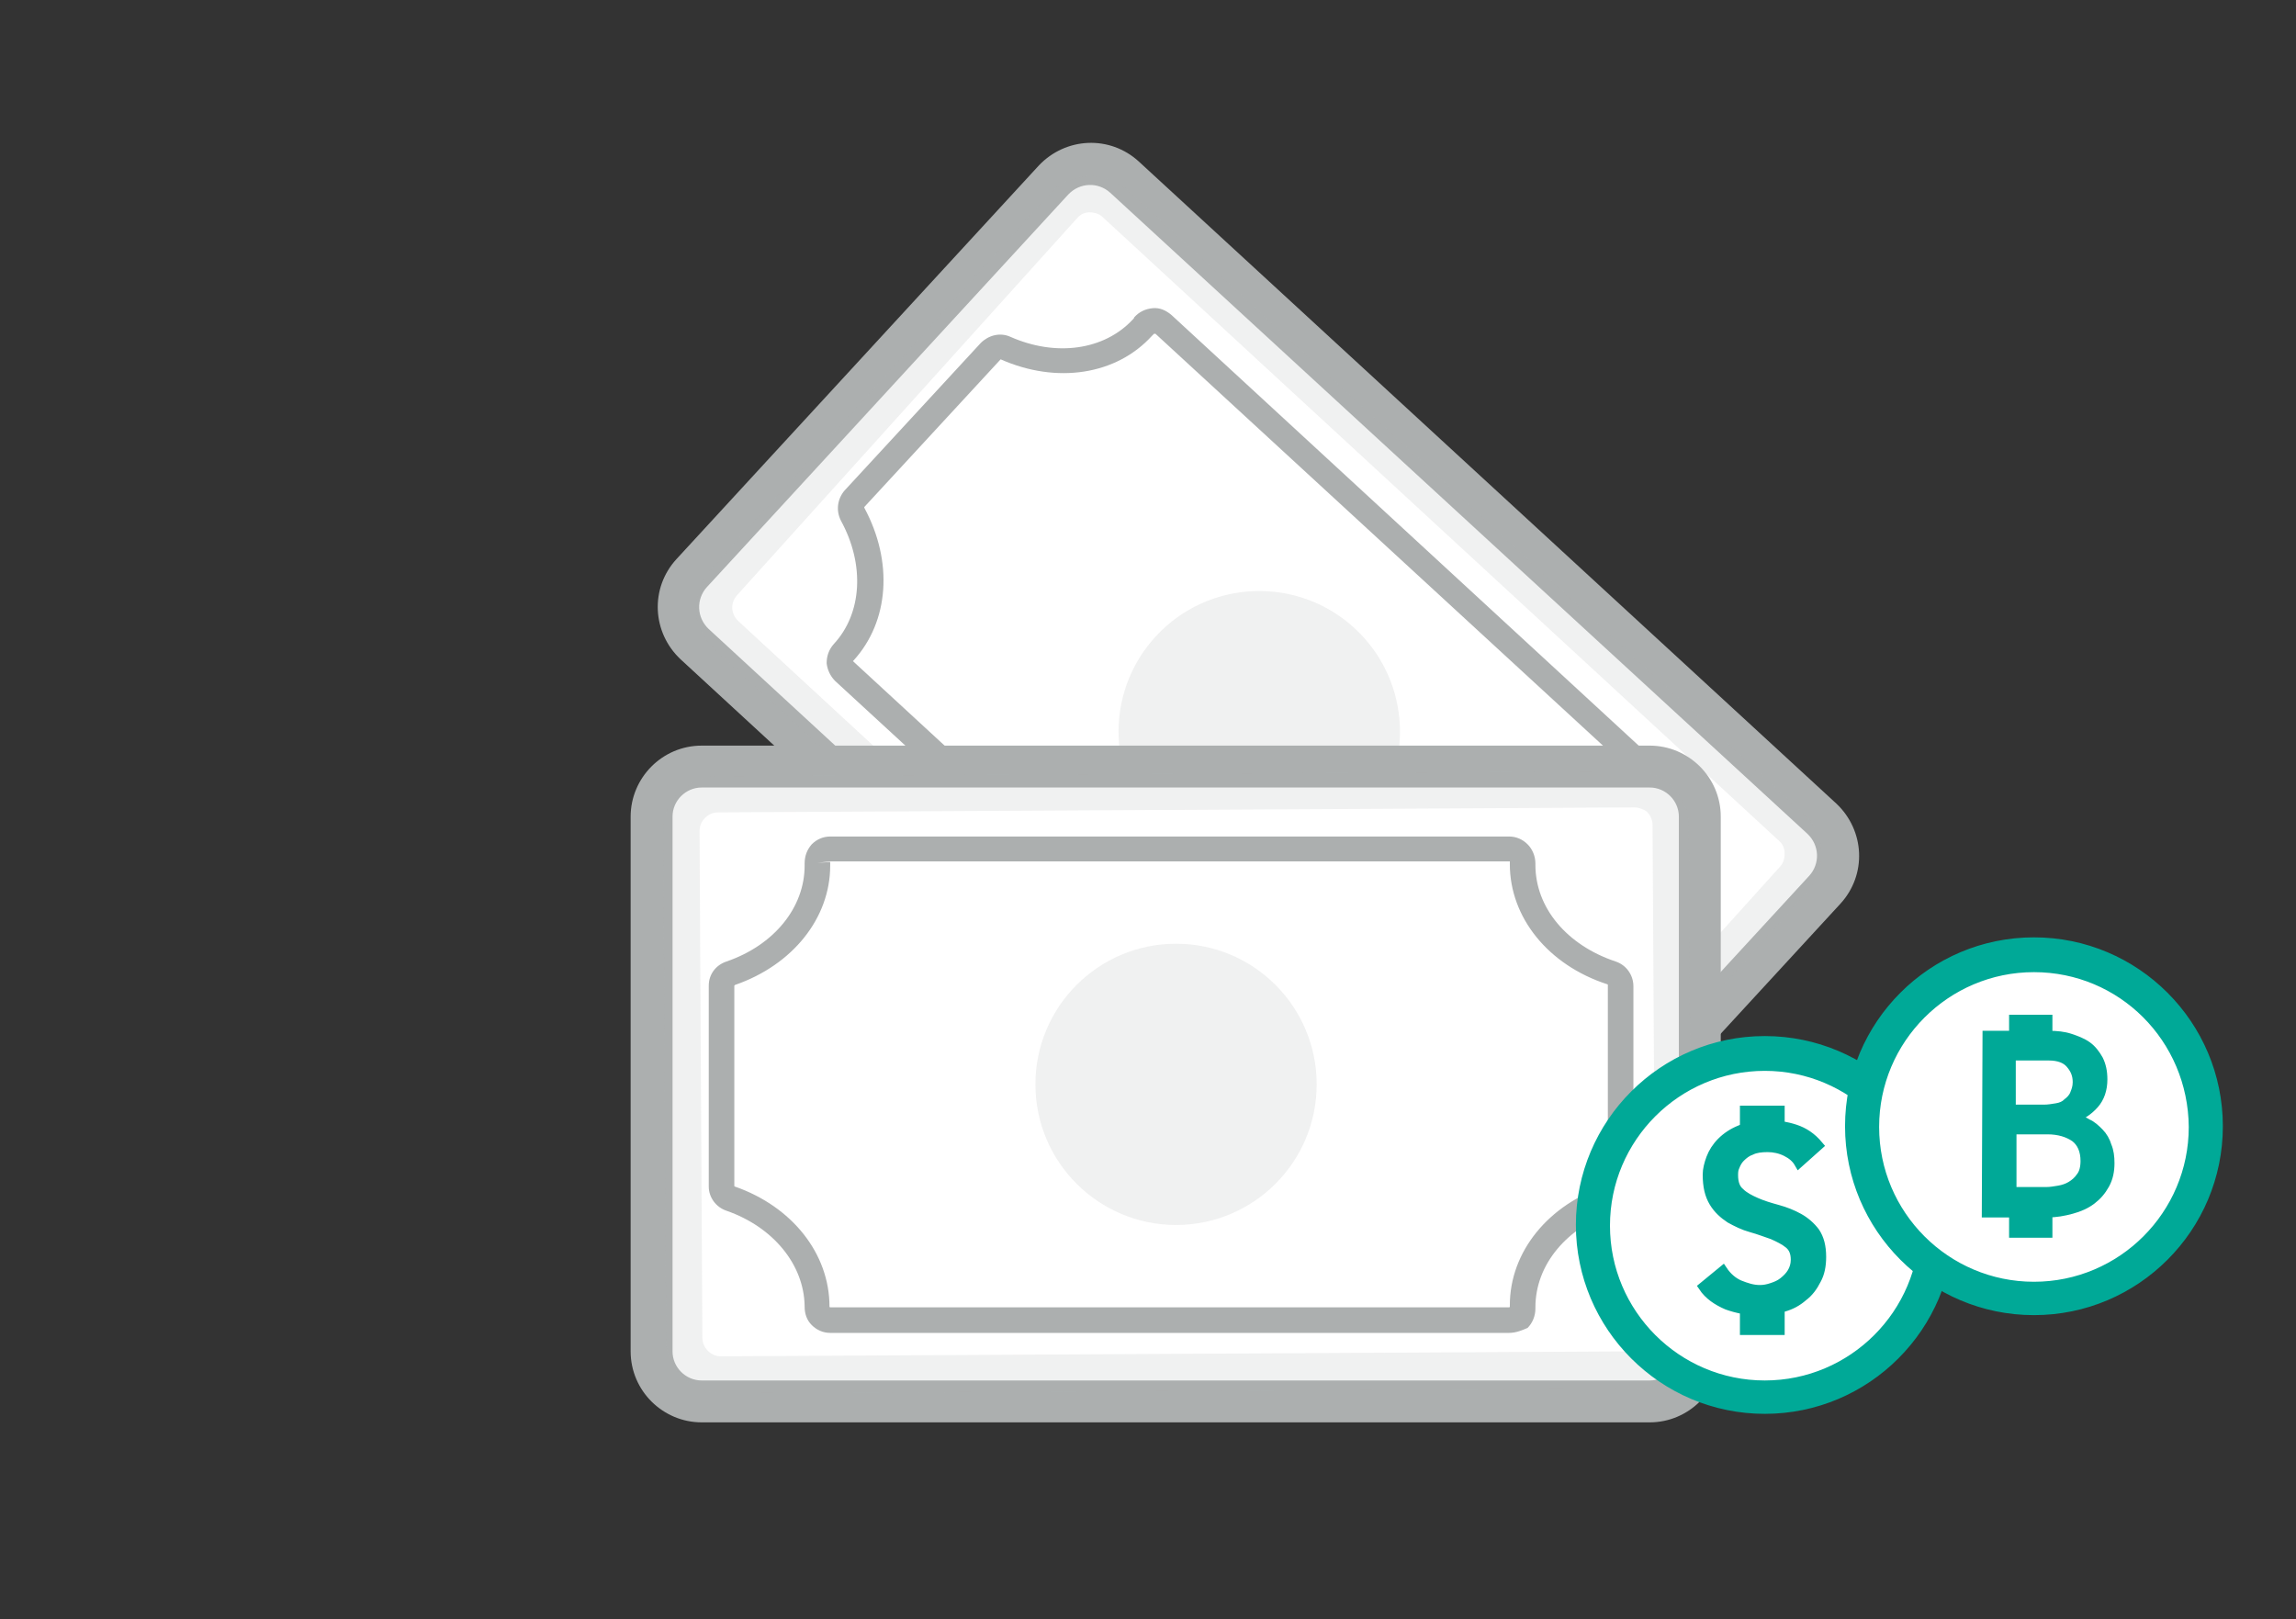 <?xml version="1.0" encoding="utf-8"?>
<!-- Generator: Adobe Illustrator 21.0.0, SVG Export Plug-In . SVG Version: 6.00 Build 0)  -->
<svg version="1.1" id="Layer_1" xmlns="http://www.w3.org/2000/svg" xmlns:xlink="http://www.w3.org/1999/xlink" x="0px" y="0px"
	 viewBox="0 0 323.3 228" style="enable-background:new 0 0 323.3 228;" xml:space="preserve">
<rect x="0" y="0" width="323.3" height="228" fill="#333333" stroke="none"/>
<style type="text/css">
	.st0{display:none;fill:none;stroke:#6C6D6D;stroke-miterlimit:10;}
	.st1{fill:#FFFFFF;}
	.st2{fill:#ACAFAF;stroke:#ACAFAF;stroke-width:2;stroke-miterlimit:10;}
	.st3{opacity:0.18;}
	.st4{fill:#ACAFAF;}
	.st5{fill:#00A997;stroke:#00A997;stroke-miterlimit:10;}
	.st6{fill:#00A997;stroke:#00A997;stroke-width:1.283;stroke-miterlimit:10;}
	.st7{fill:#00A997;}
</style>
<rect x="21.8" y="9.1" class="st0" width="302.5" height="210.6"/>
<rect x="89" y="9.1" class="st0" width="142" height="206.3"/>
<g id="XMLID_321_">
	<g id="XMLID_325_">
		<path id="XMLID_482_" class="st1" d="M195.3,180.5L98.4,91.3c-3.2-3-3.4-8-0.5-11.2l49.8-54c3-3.2,8-3.4,11.2-0.5l96.8,89.2
			c3.2,3,3.4,8,0.5,11.2l-49.8,54C203.5,183.3,198.5,183.5,195.3,180.5z"/>
		<path id="XMLID_486_" class="st2" d="M200.7,184.9c-2.2,0-4.4-0.8-6.1-2.4L96.5,92.1c-3.6-3.4-3.9-9-0.5-12.7L147,24
			c3.4-3.6,9-3.9,12.7-0.5l98.2,90.4c3.6,3.4,3.9,9,0.5,12.7l-51,55.4C205.5,184,203.1,184.9,200.7,184.9z M197.2,179.7
			c2.1,1.9,5.3,1.8,7.3-0.3l51-55.4c1.9-2.1,1.8-5.3-0.3-7.3L157,26.4c-2.1-1.9-5.3-1.8-7.3,0.3L98.8,82c-1.9,2.1-1.8,5.3,0.3,7.3
			L197.2,179.7z"/>
		<g id="XMLID_277_" class="st3">
			<path id="XMLID_448_" class="st4" d="M200.9,181.1c-1.9,0-3.8-0.7-5.2-2l-95.2-87.8c-3.1-2.9-3.4-7.8-0.5-11l47.8-53
				c1.4-1.5,3.3-2.4,5.4-2.5c2-0.1,4,0.6,5.6,2l95.2,87.8c1.5,1.4,2.4,3.3,2.5,5.4s-0.6,4.1-2,5.6l-47.8,53
				c-1.4,1.5-3.3,2.4-5.4,2.5C201.1,181.1,201,181.1,200.9,181.1z M199.1,175.3c0.5,0.5,1.2,0.7,1.9,0.7s1.3-0.3,1.8-0.9l47.8-53
				c0.5-0.5,0.7-1.2,0.7-1.9c0-0.7-0.3-1.4-0.8-1.8l-95.2-87.8c-0.5-0.5-1.2-0.7-1.9-0.7s-1.3,0.3-1.8,0.9l-47.8,53
				c-1,1.1-0.9,2.7,0.2,3.7L199.1,175.3z"/>
		</g>
	</g>
	<g id="XMLID_323_">
		<g id="XMLID_324_">
			<path id="XMLID_483_" class="st4" d="M190.4,161.6c-0.9,0-1.8-0.3-2.5-1l-70.3-64.7c-0.7-0.7-1.1-1.6-1.2-2.5c0-1,0.3-1.9,1-2.7
				c4-4.3,4.4-11.2,1-17.4c-0.7-1.4-0.5-3,0.5-4.2l19.2-20.8c1.1-1.1,2.7-1.5,4.1-0.9c6.5,2.9,13.3,1.9,17.3-2.4
				c0.1-0.1,0.2-0.2,0.2-0.3c0.7-0.8,1.6-1.2,2.6-1.3s1.9,0.3,2.7,1l70.3,64.8c0.7,0.7,1.1,1.6,1.2,2.6c0,1-0.3,1.9-1,2.7l-0.1,0.1
				c-4.1,4.4-4.4,11.3-0.9,17.6c0.8,1.4,0.6,3.1-0.5,4.2L215,157c-1.1,1.2-2.7,1.5-4.2,0.9c-6.6-3-13.5-2.1-17.5,2.3l-0.1,0.1
				c-0.7,0.7-1.6,1.2-2.6,1.2C190.5,161.6,190.5,161.6,190.4,161.6z M140.9,50.6L140.9,50.6l-19.2,20.8v0.1c4.1,7.6,3.5,16-1.5,21.5
				c-0.1,0.1-0.1,0.1-0.1,0.1l70.3,64.8c0.1,0,0.1,0,0.2,0l0.2-0.2c5.1-5.5,13.6-6.8,21.6-3.1h0.1l19-20.6v-0.1
				c-4.3-7.7-3.7-16.2,1.4-21.8l0.2-0.2v-0.1L162.7,47h-0.2c-0.1,0.1-0.2,0.2-0.3,0.3C157.2,52.8,148.8,54.1,140.9,50.6L140.9,50.6z
				"/>
		</g>
	</g>
	<g id="XMLID_322_" class="st3">
		
			<ellipse transform="matrix(0.678 -0.736 0.736 0.678 -18.707 163.561)" class="st4" cx="177.2" cy="103.1" rx="19.8" ry="19.8"/>
	</g>
</g>
<g id="XMLID_315_">
	<g id="XMLID_319_">
		<path id="XMLID_474_" class="st1" d="M231.4,197.4H99.7c-4.4,0-8-3.6-8-8v-73.5c0-4.4,3.6-8,8-8h131.7c4.4,0,8,3.6,8,8v73.5
			C239.3,193.8,235.8,197.4,231.4,197.4z"/>
		<path id="XMLID_478_" class="st2" d="M232.3,199.3H98.8c-4.9,0-9-4-9-9V115c0-4.9,4-9,9-9h133.5c4.9,0,9,4,9,9v75.3
			C241.3,195.3,237.2,199.3,232.3,199.3z M98.8,109.9c-2.8,0-5.1,2.3-5.1,5.1v75.3c0,2.8,2.3,5.1,5.1,5.1h133.5
			c2.8,0,5.1-2.3,5.1-5.1V115c0-2.8-2.3-5.1-5.1-5.1H98.8z"/>
	</g>
	<g id="XMLID_317_">
		<g id="XMLID_318_">
			<path id="XMLID_475_" class="st4" d="M212.5,187.7h-95.6c-1,0-1.9-0.4-2.6-1.1c-0.7-0.7-1-1.6-1-2.6v-0.1
				c-0.1-5.8-4.4-11.1-11-13.4c-1.5-0.5-2.5-1.9-2.5-3.4v-28.3c0-1.6,1-2.9,2.5-3.4c6.7-2.3,11-7.6,11-13.5c0-0.1,0-0.2,0-0.3
				c0-1,0.3-1.9,1-2.7c0.7-0.7,1.6-1.1,2.6-1.1h95.6c1,0,1.9,0.4,2.6,1.1c0.7,0.7,1.1,1.7,1.1,2.7v0.2c0,6,4.4,11.3,11.3,13.6
				c1.5,0.5,2.5,1.9,2.5,3.5V167c0,1.6-1,3-2.5,3.5c-6.9,2.3-11.3,7.6-11.3,13.6v0.2c0,1-0.4,2-1.1,2.7
				C214.4,187.3,213.5,187.7,212.5,187.7z M116.8,184c0,0.1,0.1,0.1,0.1,0.1h95.6c0.1,0,0.1-0.1,0.1-0.1v-0.2
				c0-7.5,5.4-14.2,13.7-16.9l0.1-0.1v-28.1c0,0,0-0.1-0.1-0.1c-8.3-2.7-13.7-9.4-13.7-16.9v-0.3v-0.1H117l-1.9,0.2l1.8-0.1
				c0,0.2,0,0.3,0,0.5c0,7.4-5.3,14-13.4,16.8l-0.1,0.1V167c0,0,0,0.1,0.1,0.1C111.5,169.9,116.8,176.5,116.8,184L116.8,184z"/>
		</g>
	</g>
	<g id="XMLID_316_" class="st3">
		<circle class="st4" cx="165.6" cy="152.7" r="19.8"/>
	</g>
	<g id="XMLID_1_" class="st3">
		<path id="XMLID_2_" class="st4" d="M101.5,196.2c-4.2,0-7.7-3.5-7.7-7.7l-0.4-71.4c0-4.3,3.4-7.8,7.7-7.8l129-0.7l0,0
			c2.1,0,4,0.8,5.4,2.3c1.5,1.5,2.3,3.4,2.3,5.5l0.4,71.4c0,2.1-0.8,4-2.2,5.5c-1.5,1.5-3.4,2.3-5.5,2.3L101.5,196.2L101.5,196.2z
			 M230.1,113.7L230.1,113.7l-129,0.7c-1.4,0-2.6,1.2-2.6,2.6l0.4,71.4c0,1.4,1.2,2.6,2.6,2.6l0,0l129-0.7c0.7,0,1.4-0.3,1.8-0.8
			s0.8-1.2,0.8-1.9l-0.4-71.4c0-0.7-0.3-1.4-0.8-1.9C231.5,114,230.8,113.7,230.1,113.7z"/>
	</g>
</g>
<g id="XMLID_300_">
	<g id="XMLID_307_">
		<g id="XMLID_313_">
			<circle id="XMLID_467_" class="st1" cx="248.5" cy="172.5" r="24.2"/>
			<path id="XMLID_470_" class="st5" d="M248.5,198.6c-14.4,0-26.1-11.7-26.1-26.1c0-14.4,11.7-26.1,26.1-26.1
				c14.4,0,26.1,11.7,26.1,26.1C274.6,186.9,262.9,198.6,248.5,198.6z M248.5,150.3c-12.3,0-22.3,10-22.3,22.3s10,22.3,22.3,22.3
				c12.3,0,22.3-10,22.3-22.3C270.7,160.2,260.7,150.3,248.5,150.3z"/>
		</g>
		<g id="XMLID_310_">
			<path id="XMLID_468_" class="st6" d="M242.6,178.9c0.6,0.9,1.4,1.6,2.3,2c1,0.4,1.9,0.7,2.9,0.7c0.6,0,1.1-0.1,1.7-0.3
				c0.6-0.2,1.1-0.4,1.6-0.8c0.5-0.4,0.9-0.8,1.2-1.3s0.5-1.1,0.5-1.8c0-1-0.3-1.7-0.9-2.2c-0.6-0.5-1.4-0.9-2.3-1.3
				c-0.9-0.3-1.9-0.7-3-1s-2.1-0.8-3-1.3c-0.9-0.6-1.7-1.3-2.3-2.3s-0.9-2.2-0.9-3.9c0-0.7,0.2-1.5,0.5-2.3s0.8-1.6,1.5-2.3
				s1.6-1.3,2.6-1.7c1.1-0.5,2.4-0.7,3.9-0.7c1.4,0,2.7,0.2,3.9,0.6c1.2,0.4,2.3,1.1,3.3,2.3l-2.8,2.5c-0.4-0.7-1-1.2-1.8-1.6
				c-0.8-0.4-1.7-0.6-2.6-0.6c-0.9,0-1.7,0.1-2.3,0.4c-0.6,0.2-1.1,0.6-1.5,1s-0.6,0.8-0.8,1.3c-0.2,0.4-0.2,0.9-0.2,1.2
				c0,1.1,0.3,1.9,0.9,2.4c0.6,0.6,1.4,1,2.3,1.4c0.9,0.4,1.9,0.7,3,1s2.1,0.7,3,1.2s1.7,1.2,2.3,2c0.6,0.9,0.9,2,0.9,3.5
				c0,1.2-0.2,2.3-0.7,3.2c-0.5,1-1.1,1.8-1.9,2.4c-0.8,0.7-1.7,1.2-2.8,1.5c-1.1,0.4-2.2,0.5-3.4,0.5c-1.6,0-3.1-0.3-4.5-0.8
				c-1.4-0.6-2.6-1.4-3.4-2.6L242.6,178.9z"/>
		</g>
		<g id="XMLID_309_">
			<rect id="XMLID_463_" x="245.6" y="182.7" class="st7" width="5.2" height="4.7"/>
			<path id="XMLID_464_" class="st7" d="M251.3,188H245v-5.8h6.3V188z M246.1,187h4.2v-3.7h-4.2V187z"/>
		</g>
		<g id="XMLID_308_">
			<rect id="XMLID_459_" x="245.6" y="156.2" class="st7" width="5.2" height="4.7"/>
			<path id="XMLID_460_" class="st7" d="M251.3,161.5H245v-5.8h6.3V161.5z M246.1,160.5h4.2v-3.7h-4.2V160.5z"/>
		</g>
	</g>
	<g id="XMLID_301_">
		<g id="XMLID_306_">
			<circle id="XMLID_192_" class="st1" cx="286.4" cy="158.6" r="24.2"/>
			<path id="XMLID_456_" class="st5" d="M286.4,184.7c-14.4,0-26.1-11.7-26.1-26.1s11.7-26.1,26.1-26.1s26.1,11.7,26.1,26.1
				S300.8,184.7,286.4,184.7z M286.4,136.4c-12.3,0-22.3,10-22.3,22.3s10,22.3,22.3,22.3s22.3-10,22.3-22.3
				C308.6,146.3,298.7,136.4,286.4,136.4z"/>
		</g>
		<g id="XMLID_302_">
			<g id="XMLID_305_">
				<path id="XMLID_193_" class="st6" d="M279.8,145.8h8.7c1.1,0,2.1,0.1,3,0.4c0.9,0.3,1.7,0.6,2.4,1.1c0.7,0.5,1.2,1.2,1.6,1.9
					c0.4,0.8,0.6,1.7,0.6,2.8c0,1.4-0.4,2.6-1.2,3.5c-0.8,0.9-1.8,1.6-3.1,2v0.1c0.8,0,1.5,0.2,2.1,0.6c0.7,0.3,1.2,0.8,1.7,1.3
					s0.9,1.2,1.1,1.9c0.3,0.7,0.4,1.5,0.4,2.4c0,1.1-0.2,2.1-0.7,3s-1.1,1.6-1.9,2.2c-0.8,0.6-1.7,1-2.8,1.3
					c-1.1,0.3-2.2,0.5-3.4,0.5h-8.6L279.8,145.8L279.8,145.8z M283.2,156.2h4.6c0.6,0,1.2-0.1,1.8-0.2c0.6-0.1,1.1-0.3,1.5-0.7
					c0.4-0.3,0.8-0.7,1-1.2s0.4-1,0.4-1.7c0-1-0.3-1.8-1-2.6c-0.6-0.7-1.6-1.1-3-1.1h-5.3V156.2z M283.2,167.8h5
					c0.5,0,1.1-0.1,1.7-0.2c0.6-0.1,1.2-0.3,1.7-0.6s1-0.7,1.4-1.3c0.4-0.5,0.6-1.3,0.6-2.2c0-1.5-0.5-2.6-1.4-3.3
					c-1-0.7-2.3-1.1-3.9-1.1h-5v8.7H283.2z"/>
			</g>
			<g id="XMLID_304_">
				<rect id="XMLID_188_" x="283.3" y="170" class="st7" width="5.3" height="3.9"/>
				<path id="XMLID_189_" class="st7" d="M289,174.3h-6.1v-4.6h6.1V174.3z M283.7,173.5h4.5v-3.1h-4.5V173.5z"/>
			</g>
			<g id="XMLID_303_">
				<rect id="XMLID_184_" x="283.3" y="143.3" class="st7" width="5.3" height="4.8"/>
				<path id="XMLID_185_" class="st7" d="M289,148.6h-6.1v-5.7h6.1V148.6z M283.7,147.7h4.5v-4h-4.5V147.7z"/>
			</g>
		</g>
	</g>
</g>
</svg>
